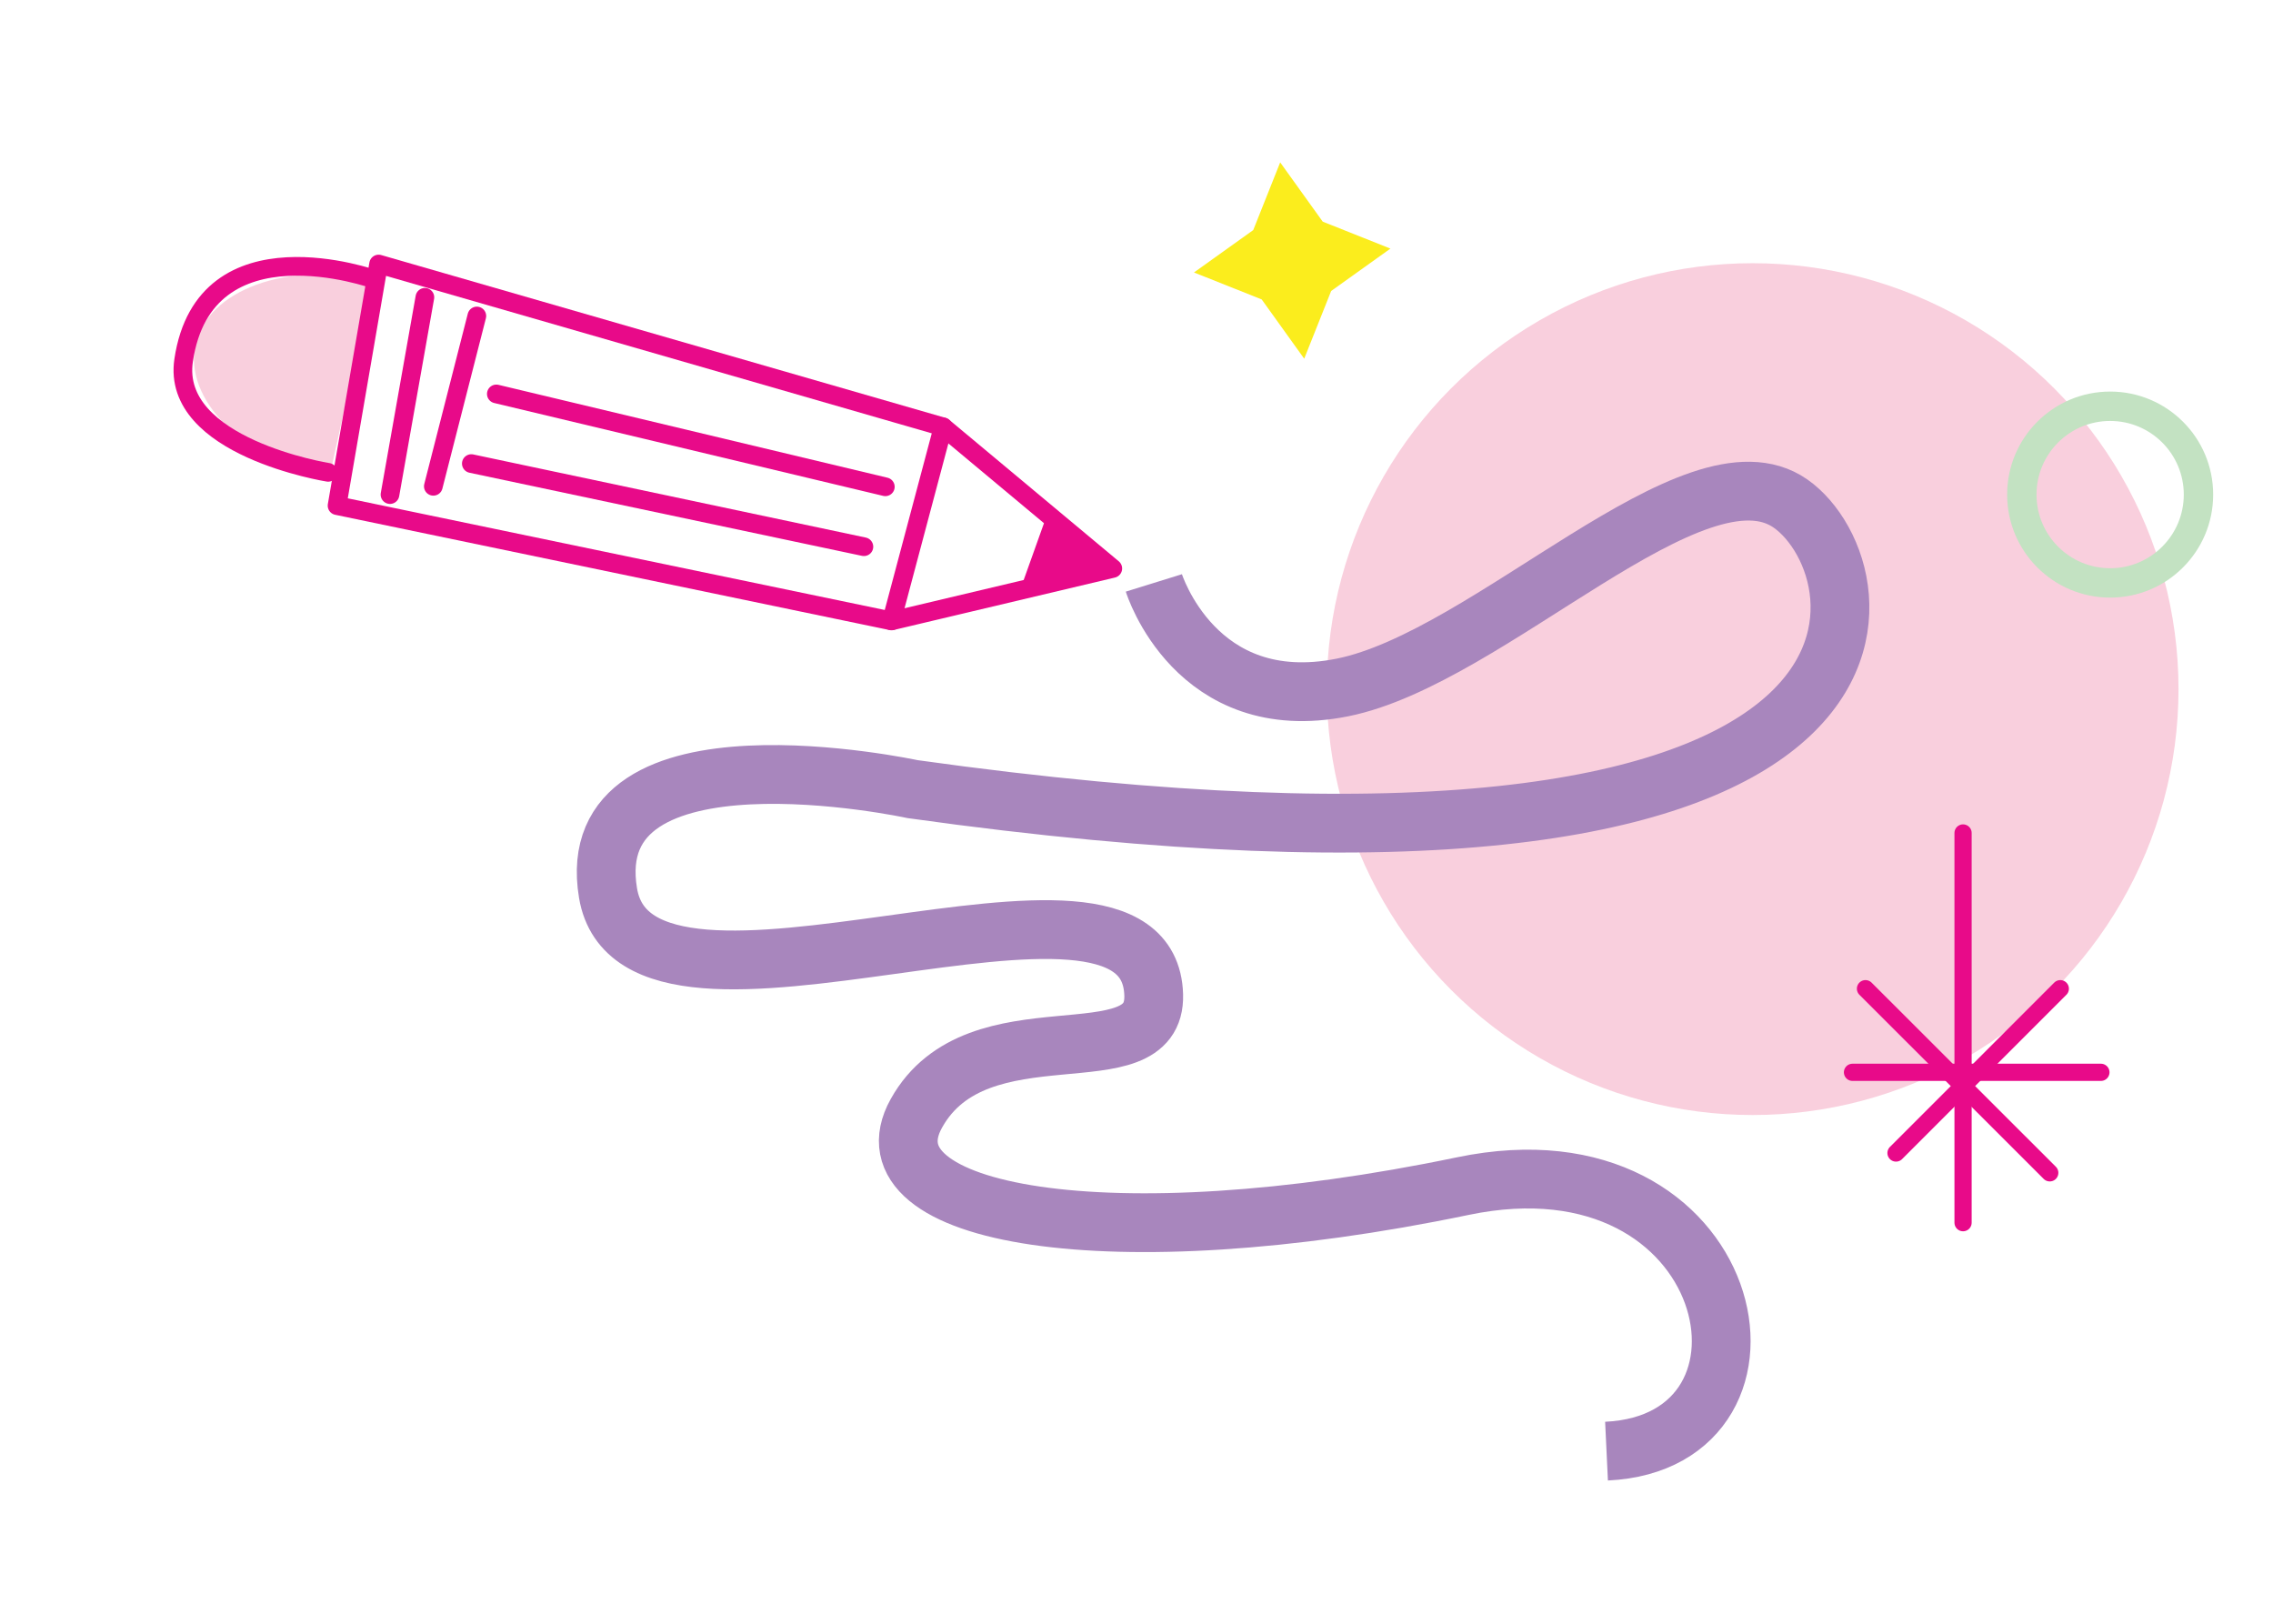 <?xml version="1.0" encoding="UTF-8"?><svg id="Layer_4" xmlns="http://www.w3.org/2000/svg" viewBox="0 0 140 100"><defs><style>.cls-1{stroke-width:1.15px;}.cls-1,.cls-2,.cls-3,.cls-4{fill:none;}.cls-1,.cls-4{stroke:#e80a89;stroke-linecap:round;stroke-linejoin:round;}.cls-2{stroke:#a886bd;stroke-width:3.62px;}.cls-2,.cls-3{stroke-miterlimit:10;}.cls-5{fill:#fbed1d;}.cls-6{fill:#f9cfdd;}.cls-3{stroke:#c3e2c2;stroke-linecap:square;stroke-width:1.81px;}.cls-7{fill:#e80a89;}.cls-4{stroke-width:1.06px;}</style></defs><g><circle class="cls-6" cx="107.95" cy="42.44" r="26.23"/><g><line class="cls-4" x1="120.91" y1="51.3" x2="120.91" y2="75.3"/><line class="cls-4" x1="114.9" y1="60.89" x2="126.25" y2="72.23"/><line class="cls-4" x1="126.9" y1="60.89" x2="116.78" y2="71.01"/><line class="cls-4" x1="114.1" y1="66.04" x2="129.4" y2="66.04"/></g><g><polygon class="cls-7" points="62.83 36.34 64.37 32.03 68.25 34.81 62.83 36.34"/><path class="cls-6" d="m20.27,29.46c-5.29-1.17-8.97-4.86-8.23-8.23s5.64-5.16,10.93-3.99"/><polygon class="cls-1" points="20.76 31.14 54.91 38.24 58.09 26.29 23.32 16.26 20.76 31.14"/><line class="cls-1" x1="24.02" y1="30.46" x2="26.17" y2="18.31"/><line class="cls-1" x1="26.69" y1="29.95" x2="29.37" y2="19.46"/><line class="cls-1" x1="30.57" y1="24.26" x2="54.53" y2="29.98"/><line class="cls-1" x1="29.03" y1="28.55" x2="53.21" y2="33.67"/><polyline class="cls-1" points="54.91 38.24 68.54 35.01 58.09 26.29"/><path class="cls-1" d="m20.21,29.09s-9.69-1.54-8.9-6.9c1.3-8.75,11.77-4.98,11.77-4.98"/></g><path class="cls-2" d="m71.07,35.9s2.56,8.25,11.61,6.44,21.74-15.42,27.6-11.33c5.86,4.09,9.92,26.56-54.07,17.59,0,0-20.57-4.45-18.76,6.4s33.3-4.42,33.61,6.27c.16,5.37-10.84.5-14.62,7.3-3.5,6.29,11.9,9.01,33.65,4.48,17.03-3.55,21.07,15.74,8.86,16.32"/><polygon class="cls-5" points="80.33 22.09 77.71 18.44 73.54 16.78 77.19 14.17 78.85 10 81.47 13.65 85.64 15.31 81.99 17.92 80.33 22.09"/></g><circle class="cls-3" cx="129.97" cy="30.46" r="5.44"/></svg>